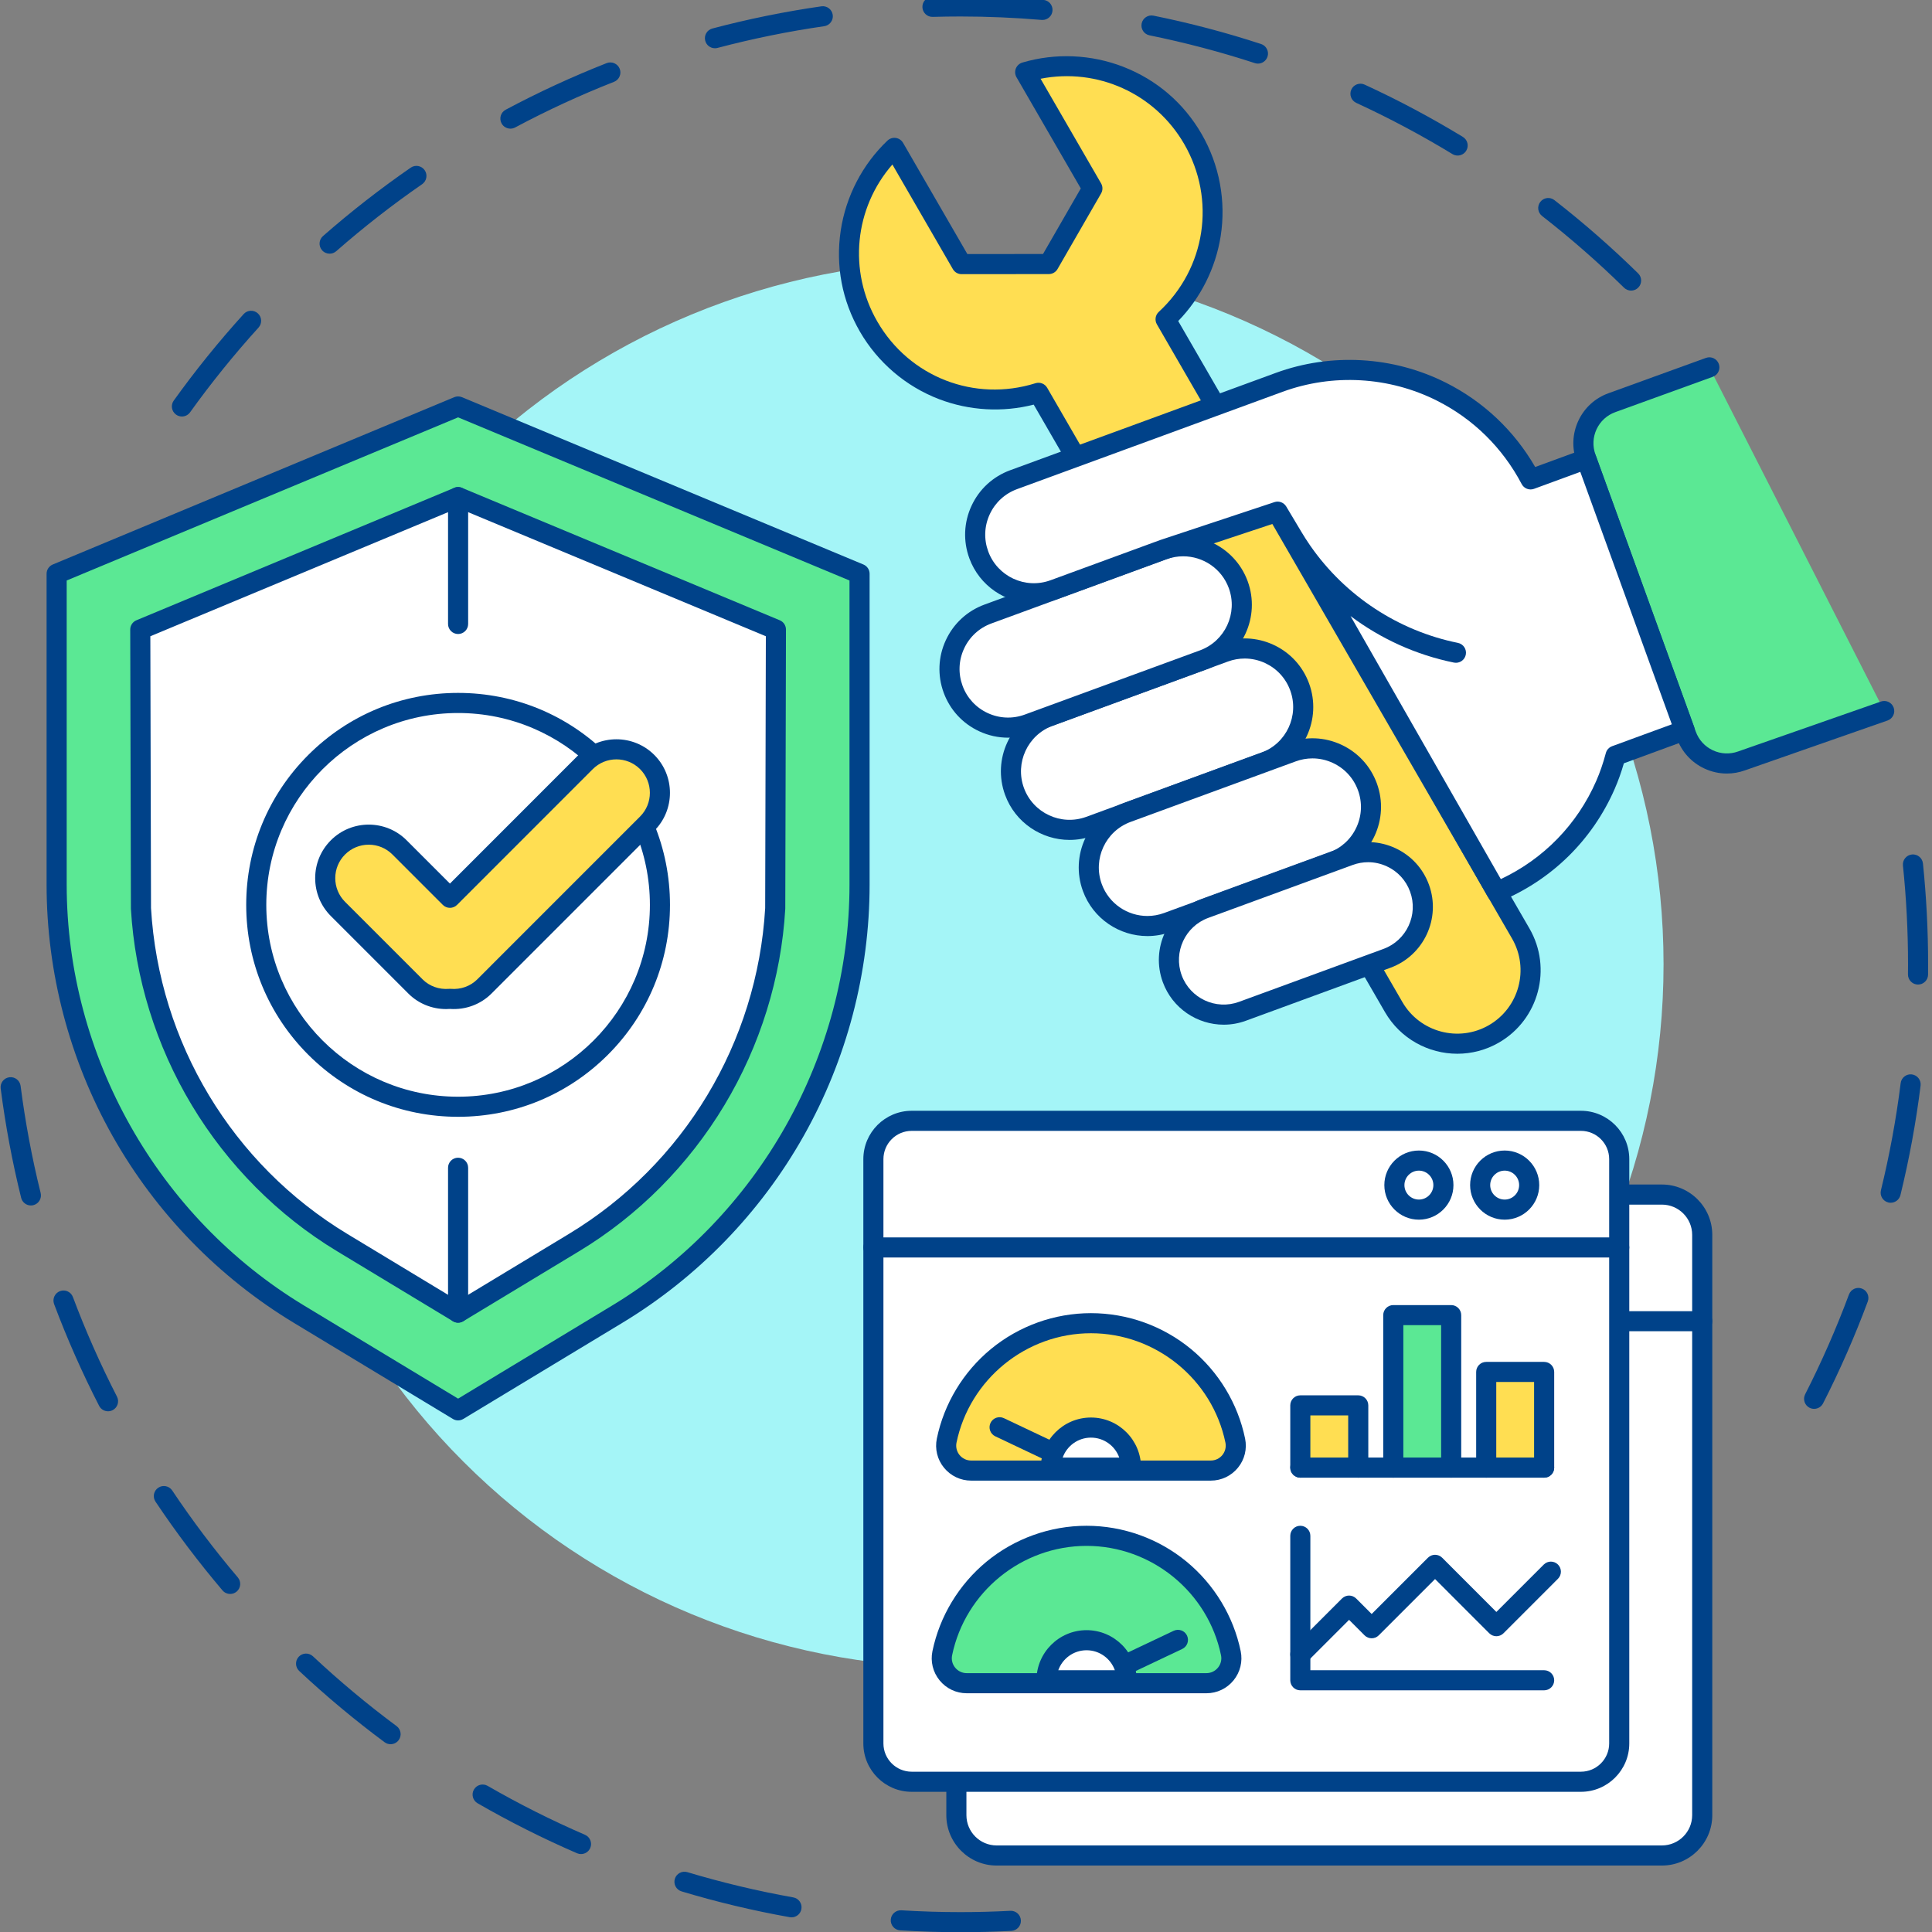 <svg xmlns="http://www.w3.org/2000/svg" xmlns:xlink="http://www.w3.org/1999/xlink" width="500" zoomAndPan="magnify" viewBox="0 0 375 375" height="500" preserveAspectRatio="xMidYMid meet" version="1.0"><rect x="0" y="0" width="375" height="375" fill="#808080" stroke="none"/><defs><clipPath id="889b0c2e9e"><path d="M 350 165 L 374.25 165 L 374.25 274 L 350 274 Z M 350 165 " clip-rule="nonzero"/></clipPath></defs><path fill="#004289" d="M 35.305 80.844 C 34.914 80.844 34.516 80.723 34.172 80.477 C 33.297 79.848 33.094 78.629 33.723 77.754 C 37.902 71.93 42.469 66.277 47.293 60.961 C 48.02 60.16 49.25 60.102 50.047 60.824 C 50.848 61.551 50.906 62.781 50.184 63.582 C 45.457 68.789 40.988 74.324 36.891 80.031 C 36.512 80.562 35.914 80.844 35.305 80.844 Z M 316.594 56.406 C 316.102 56.406 315.609 56.219 315.23 55.848 C 310.211 50.922 304.859 46.238 299.316 41.922 C 298.465 41.258 298.312 40.035 298.977 39.184 C 299.637 38.332 300.863 38.18 301.711 38.844 C 307.371 43.25 312.84 48.035 317.961 53.062 C 318.73 53.816 318.742 55.051 317.988 55.82 C 317.605 56.211 317.102 56.406 316.594 56.406 Z M 63.977 49.238 C 63.438 49.238 62.895 49.016 62.512 48.574 C 61.801 47.766 61.883 46.531 62.691 45.82 C 68.09 41.09 73.82 36.621 79.719 32.543 C 80.602 31.93 81.816 32.152 82.43 33.035 C 83.043 33.922 82.82 35.137 81.938 35.75 C 76.16 39.746 70.551 44.121 65.262 48.758 C 64.895 49.082 64.434 49.238 63.977 49.238 Z M 282.926 30.191 C 282.582 30.191 282.23 30.098 281.914 29.906 C 275.906 26.25 269.629 22.906 263.25 19.969 C 262.27 19.516 261.844 18.359 262.293 17.379 C 262.742 16.402 263.902 15.973 264.879 16.426 C 271.395 19.422 277.809 22.84 283.941 26.574 C 284.863 27.133 285.152 28.332 284.594 29.254 C 284.227 29.855 283.586 30.191 282.926 30.191 Z M 99.07 24.969 C 98.375 24.969 97.699 24.598 97.348 23.938 C 96.84 22.988 97.199 21.805 98.152 21.297 C 104.488 17.918 111.082 14.875 117.754 12.25 C 118.758 11.859 119.891 12.352 120.285 13.355 C 120.676 14.355 120.184 15.488 119.18 15.883 C 112.648 18.449 106.191 21.43 99.988 24.742 C 99.695 24.898 99.379 24.969 99.07 24.969 Z M 244.168 12.348 C 243.969 12.348 243.766 12.316 243.562 12.25 C 236.887 10.07 230.008 8.258 223.117 6.859 C 222.062 6.648 221.379 5.617 221.594 4.562 C 221.805 3.508 222.836 2.824 223.891 3.039 C 230.926 4.461 237.953 6.312 244.773 8.543 C 245.797 8.875 246.355 9.977 246.023 11 C 245.754 11.824 244.988 12.348 244.168 12.348 Z M 138.77 9.367 C 137.906 9.367 137.117 8.789 136.887 7.914 C 136.609 6.875 137.23 5.805 138.273 5.531 C 145.199 3.699 152.316 2.25 159.422 1.227 C 160.488 1.07 161.477 1.812 161.633 2.879 C 161.785 3.945 161.047 4.934 159.98 5.086 C 153.02 6.09 146.051 7.508 139.27 9.301 C 139.102 9.348 138.934 9.367 138.77 9.367 Z M 202.348 3.871 C 202.293 3.871 202.238 3.871 202.18 3.867 C 196.977 3.426 191.676 3.199 186.426 3.199 C 184.637 3.199 182.824 3.227 181.043 3.277 C 179.969 3.312 179.07 2.461 179.039 1.383 C 179.008 0.305 179.855 -0.59 180.934 -0.621 C 182.75 -0.676 184.598 -0.699 186.426 -0.703 C 191.785 -0.703 197.195 -0.473 202.512 -0.023 C 203.586 0.07 204.379 1.012 204.289 2.086 C 204.203 3.105 203.352 3.871 202.348 3.871 Z M 202.348 3.871 " fill-opacity="1" fill-rule="nonzero"/><path fill="#004289" d="M 186.426 375.039 C 182.531 375.039 178.594 374.918 174.723 374.68 C 173.648 374.613 172.832 373.691 172.898 372.613 C 172.961 371.539 173.887 370.723 174.961 370.789 C 178.754 371.02 182.609 371.141 186.426 371.141 C 189.645 371.141 192.902 371.055 196.105 370.887 C 197.18 370.832 198.098 371.66 198.152 372.734 C 198.211 373.812 197.383 374.727 196.309 374.785 C 193.039 374.953 189.711 375.039 186.426 375.039 Z M 153.633 372.156 C 153.52 372.156 153.406 372.145 153.289 372.125 C 146.223 370.867 139.156 369.184 132.293 367.117 C 131.262 366.809 130.676 365.723 130.984 364.688 C 131.297 363.656 132.383 363.074 133.414 363.383 C 140.137 365.402 147.055 367.051 153.973 368.285 C 155.035 368.473 155.742 369.484 155.551 370.547 C 155.383 371.492 154.562 372.156 153.633 372.156 Z M 112.773 359.875 C 112.516 359.875 112.254 359.824 112 359.715 C 105.418 356.867 98.926 353.605 92.703 350.016 C 91.77 349.477 91.449 348.285 91.988 347.352 C 92.527 346.418 93.719 346.098 94.652 346.637 C 100.746 350.152 107.102 353.348 113.547 356.133 C 114.535 356.559 114.992 357.707 114.566 358.695 C 114.246 359.434 113.527 359.875 112.773 359.875 Z M 75.812 338.551 C 75.406 338.551 75 338.426 74.652 338.168 C 68.891 333.895 63.312 329.238 58.074 324.332 C 57.289 323.598 57.25 322.363 57.984 321.574 C 58.719 320.789 59.953 320.75 60.742 321.484 C 65.871 326.289 71.332 330.848 76.977 335.035 C 77.84 335.676 78.02 336.898 77.379 337.762 C 76.996 338.277 76.406 338.551 75.812 338.551 Z M 44.676 309.387 C 44.121 309.387 43.574 309.152 43.188 308.699 C 38.543 303.227 34.168 297.43 30.184 291.473 C 29.582 290.574 29.824 289.363 30.719 288.766 C 31.613 288.168 32.824 288.406 33.426 289.301 C 37.324 295.137 41.609 300.816 46.16 306.176 C 46.855 306.996 46.758 308.227 45.938 308.922 C 45.57 309.234 45.121 309.387 44.676 309.387 Z M 20.973 273.93 C 20.266 273.93 19.582 273.543 19.238 272.871 C 15.957 266.48 13.02 259.836 10.5 253.121 C 10.125 252.113 10.633 250.988 11.641 250.609 C 12.652 250.23 13.773 250.742 14.152 251.754 C 16.617 258.328 19.496 264.832 22.707 271.086 C 23.199 272.047 22.82 273.223 21.863 273.715 C 21.578 273.859 21.273 273.93 20.973 273.93 Z M 5.996 233.98 C 5.121 233.98 4.324 233.387 4.105 232.496 C 2.383 225.543 1.047 218.402 0.133 211.273 C -0.004 210.207 0.75 209.23 1.82 209.094 C 2.887 208.957 3.863 209.711 4 210.777 C 4.895 217.758 6.203 224.75 7.891 231.559 C 8.148 232.605 7.512 233.664 6.465 233.922 C 6.309 233.961 6.152 233.98 5.996 233.98 Z M 5.996 233.98 " fill-opacity="1" fill-rule="nonzero"/><g clip-path="url(#889b0c2e9e)"><path fill="#004289" d="M 352.117 273.457 C 351.82 273.457 351.516 273.391 351.23 273.246 C 350.273 272.754 349.891 271.582 350.383 270.621 C 353.574 264.355 356.434 257.84 358.883 251.258 C 359.258 250.246 360.379 249.73 361.387 250.109 C 362.398 250.484 362.91 251.605 362.535 252.617 C 360.039 259.34 357.117 265.992 353.855 272.395 C 353.512 273.07 352.828 273.457 352.117 273.457 Z M 366.98 233.453 C 366.828 233.453 366.672 233.434 366.516 233.398 C 365.473 233.141 364.832 232.086 365.086 231.039 C 366.754 224.219 368.043 217.223 368.918 210.238 C 369.051 209.168 370.023 208.41 371.094 208.543 C 372.16 208.68 372.918 209.652 372.785 210.723 C 371.895 217.855 370.578 225.004 368.875 231.965 C 368.656 232.855 367.859 233.453 366.98 233.453 Z M 372.289 191.102 C 372.281 191.102 372.273 191.102 372.266 191.102 C 371.191 191.09 370.328 190.207 370.336 189.133 C 370.344 188.477 370.348 187.824 370.348 187.168 C 370.348 180.773 370.016 174.32 369.359 167.996 C 369.25 166.926 370.027 165.965 371.102 165.855 C 372.172 165.746 373.129 166.523 373.242 167.594 C 373.91 174.051 374.246 180.637 374.246 187.168 C 374.246 187.836 374.246 188.504 374.238 189.172 C 374.227 190.242 373.355 191.102 372.289 191.102 Z M 372.289 191.102 " fill-opacity="1" fill-rule="nonzero"/></g><path fill="#a4f5f7" d="M 322.895 187.168 C 322.895 189.402 322.84 191.637 322.73 193.867 C 322.621 196.098 322.457 198.324 322.238 200.551 C 322.02 202.773 321.746 204.988 321.418 207.199 C 321.09 209.41 320.711 211.609 320.273 213.801 C 319.836 215.992 319.348 218.172 318.805 220.336 C 318.262 222.504 317.668 224.656 317.02 226.793 C 316.371 228.934 315.672 231.055 314.918 233.156 C 314.164 235.262 313.363 237.344 312.508 239.406 C 311.652 241.473 310.746 243.512 309.793 245.531 C 308.84 247.551 307.836 249.547 306.781 251.516 C 305.727 253.488 304.629 255.43 303.48 257.348 C 302.332 259.262 301.137 261.148 299.895 263.008 C 298.656 264.863 297.371 266.691 296.039 268.484 C 294.707 270.281 293.336 272.039 291.918 273.766 C 290.5 275.496 289.043 277.184 287.543 278.84 C 286.043 280.496 284.504 282.113 282.926 283.691 C 281.344 285.273 279.727 286.812 278.074 288.312 C 276.418 289.812 274.727 291.273 273 292.688 C 271.273 294.105 269.516 295.48 267.719 296.812 C 265.926 298.141 264.102 299.43 262.242 300.668 C 260.387 301.91 258.5 303.105 256.586 304.254 C 254.668 305.402 252.727 306.504 250.758 307.555 C 248.785 308.609 246.793 309.613 244.773 310.57 C 242.754 311.523 240.715 312.43 238.648 313.285 C 236.586 314.137 234.504 314.941 232.398 315.695 C 230.297 316.449 228.176 317.148 226.039 317.797 C 223.902 318.445 221.75 319.039 219.586 319.582 C 217.418 320.125 215.238 320.617 213.047 321.051 C 210.859 321.488 208.656 321.871 206.449 322.195 C 204.238 322.523 202.023 322.797 199.801 323.016 C 197.578 323.234 195.352 323.402 193.121 323.512 C 190.891 323.621 188.656 323.676 186.426 323.676 C 184.191 323.676 181.957 323.621 179.727 323.512 C 177.496 323.402 175.27 323.234 173.047 323.016 C 170.824 322.797 168.609 322.523 166.398 322.195 C 164.191 321.871 161.992 321.488 159.801 321.051 C 157.609 320.617 155.43 320.125 153.266 319.582 C 151.098 319.039 148.945 318.445 146.809 317.797 C 144.672 317.148 142.551 316.449 140.449 315.695 C 138.348 314.941 136.262 314.137 134.199 313.285 C 132.137 312.43 130.094 311.523 128.074 310.57 C 126.055 309.613 124.062 308.609 122.094 307.555 C 120.121 306.504 118.18 305.402 116.266 304.254 C 114.348 303.105 112.461 301.91 110.605 300.668 C 108.746 299.43 106.922 298.141 105.129 296.812 C 103.336 295.48 101.574 294.105 99.848 292.688 C 98.121 291.273 96.43 289.812 94.777 288.312 C 93.121 286.812 91.504 285.273 89.926 283.691 C 88.344 282.113 86.805 280.496 85.305 278.84 C 83.805 277.184 82.348 275.496 80.93 273.766 C 79.516 272.039 78.141 270.281 76.809 268.484 C 75.48 266.691 74.195 264.863 72.953 263.008 C 71.711 261.148 70.516 259.262 69.367 257.348 C 68.223 255.43 67.121 253.488 66.066 251.516 C 65.016 249.547 64.012 247.551 63.055 245.531 C 62.102 243.512 61.195 241.473 60.34 239.406 C 59.488 237.344 58.684 235.262 57.93 233.156 C 57.18 231.055 56.477 228.934 55.828 226.793 C 55.18 224.656 54.586 222.504 54.043 220.336 C 53.5 218.172 53.012 215.992 52.574 213.801 C 52.141 211.609 51.758 209.41 51.43 207.199 C 51.102 204.988 50.828 202.773 50.609 200.551 C 50.391 198.324 50.227 196.098 50.117 193.867 C 50.008 191.637 49.953 189.402 49.953 187.168 C 49.953 184.934 50.008 182.703 50.117 180.473 C 50.227 178.238 50.391 176.012 50.609 173.789 C 50.828 171.566 51.102 169.348 51.43 167.141 C 51.758 164.93 52.141 162.73 52.574 160.539 C 53.012 158.348 53.5 156.168 54.043 154 C 54.586 151.836 55.18 149.68 55.828 147.543 C 56.477 145.406 57.18 143.285 57.93 141.184 C 58.684 139.078 59.488 136.996 60.34 134.93 C 61.195 132.867 62.102 130.824 63.055 128.805 C 64.012 126.785 65.016 124.793 66.066 122.82 C 67.121 120.852 68.223 118.906 69.367 116.992 C 70.516 115.074 71.711 113.188 72.953 111.332 C 74.195 109.473 75.48 107.648 76.809 105.852 C 78.141 104.059 79.516 102.297 80.93 100.57 C 82.348 98.844 83.805 97.152 85.305 95.496 C 86.805 93.844 88.344 92.227 89.926 90.645 C 91.504 89.066 93.121 87.527 94.777 86.027 C 96.43 84.523 98.121 83.066 99.848 81.648 C 101.574 80.23 103.336 78.859 105.129 77.527 C 106.922 76.195 108.746 74.91 110.605 73.668 C 112.461 72.43 114.348 71.234 116.266 70.086 C 118.18 68.938 120.121 67.836 122.094 66.781 C 124.062 65.73 126.055 64.727 128.074 63.77 C 130.094 62.816 132.137 61.91 134.199 61.055 C 136.262 60.199 138.348 59.395 140.449 58.645 C 142.551 57.891 144.672 57.191 146.809 56.543 C 148.945 55.895 151.098 55.297 153.266 54.754 C 155.43 54.211 157.609 53.723 159.801 53.285 C 161.992 52.852 164.191 52.469 166.398 52.141 C 168.609 51.812 170.824 51.539 173.047 51.32 C 175.27 51.102 177.496 50.938 179.727 50.828 C 181.957 50.719 184.191 50.664 186.426 50.664 C 188.656 50.664 190.891 50.719 193.121 50.828 C 195.352 50.938 197.578 51.102 199.801 51.32 C 202.023 51.539 204.238 51.812 206.449 52.141 C 208.656 52.469 210.859 52.852 213.047 53.285 C 215.238 53.723 217.418 54.211 219.586 54.754 C 221.75 55.297 223.902 55.895 226.039 56.543 C 228.176 57.191 230.297 57.891 232.398 58.645 C 234.504 59.395 236.586 60.199 238.648 61.055 C 240.715 61.91 242.754 62.816 244.773 63.77 C 246.793 64.727 248.785 65.73 250.758 66.781 C 252.727 67.836 254.668 68.938 256.586 70.086 C 258.5 71.234 260.387 72.43 262.242 73.668 C 264.102 74.91 265.926 76.195 267.719 77.527 C 269.516 78.859 271.273 80.23 273 81.648 C 274.727 83.066 276.418 84.523 278.074 86.027 C 279.727 87.527 281.344 89.066 282.926 90.645 C 284.504 92.227 286.043 93.844 287.543 95.496 C 289.043 97.152 290.5 98.844 291.918 100.57 C 293.336 102.297 294.707 104.059 296.039 105.852 C 297.371 107.648 298.656 109.473 299.895 111.332 C 301.137 113.188 302.332 115.074 303.48 116.992 C 304.629 118.906 305.727 120.852 306.781 122.82 C 307.836 124.793 308.84 126.785 309.793 128.805 C 310.746 130.824 311.652 132.867 312.508 134.93 C 313.363 136.996 314.164 139.078 314.918 141.184 C 315.672 143.285 316.371 145.406 317.02 147.543 C 317.668 149.68 318.262 151.836 318.805 154 C 319.348 156.168 319.836 158.348 320.273 160.539 C 320.711 162.73 321.09 164.93 321.418 167.141 C 321.746 169.348 322.02 171.566 322.238 173.789 C 322.457 176.012 322.621 178.238 322.73 180.473 C 322.84 182.703 322.895 184.934 322.895 187.168 Z M 322.895 187.168 " fill-opacity="1" fill-rule="nonzero"/><path fill="#ffde52" d="M 265.758 187.25 L 270.508 195.469 C 274.449 202.281 283.164 204.613 289.977 200.672 C 296.789 196.73 299.117 188.012 295.176 181.199 L 290.504 173.117 L 247.867 99.379 L 235.934 78.742 L 226.238 61.973 C 235.766 53.18 238.305 38.676 231.543 26.98 C 224.855 15.418 211.254 10.379 198.988 14.016 L 212.031 36.574 L 203.578 51.25 L 186.641 51.262 L 173.598 28.703 C 164.332 37.527 161.914 51.832 168.602 63.395 C 175.363 75.09 189.199 80.121 201.57 76.246 L 208.77 88.699 Z M 265.758 187.25 " fill-opacity="1" fill-rule="nonzero"/><path fill="#004289" d="M 282.871 204.531 C 277.273 204.531 271.82 201.633 268.82 196.445 L 264.066 188.227 C 263.527 187.293 263.848 186.102 264.781 185.562 C 265.711 185.02 266.906 185.34 267.445 186.273 L 272.199 194.492 C 275.594 200.363 283.129 202.379 289 198.984 C 294.871 195.586 296.883 188.047 293.488 182.176 L 224.551 62.949 C 224.094 62.16 224.246 61.16 224.914 60.539 C 234.043 52.113 236.074 38.715 229.855 27.957 C 224.156 18.105 212.957 13.121 201.977 15.285 L 213.723 35.598 C 214.07 36.199 214.07 36.945 213.723 37.547 L 205.266 52.223 C 204.918 52.828 204.273 53.199 203.578 53.199 L 186.645 53.215 C 186.645 53.215 186.641 53.215 186.641 53.215 C 185.945 53.215 185.301 52.844 184.953 52.238 L 173.211 31.93 C 165.855 40.371 164.59 52.562 170.289 62.418 C 176.508 73.176 189.133 78.098 200.988 74.383 C 201.859 74.109 202.801 74.48 203.258 75.27 L 210.457 87.723 C 210.996 88.656 210.68 89.848 209.746 90.387 C 208.816 90.926 207.621 90.609 207.082 89.676 L 200.641 78.535 C 194.605 80.082 188.145 79.719 182.285 77.48 C 175.836 75.016 170.375 70.359 166.91 64.371 C 163.441 58.367 162.152 51.574 163.188 44.73 C 164.191 38.094 167.41 31.898 172.254 27.293 C 172.688 26.879 173.285 26.688 173.875 26.773 C 174.465 26.859 174.988 27.211 175.285 27.727 L 187.766 49.312 L 202.449 49.301 L 209.781 36.574 L 197.301 14.992 C 197 14.473 196.957 13.848 197.176 13.293 C 197.398 12.738 197.863 12.316 198.434 12.145 C 204.844 10.246 211.816 10.543 218.066 12.98 C 224.516 15.496 229.758 20 233.23 26.004 C 236.695 31.996 238.008 39.051 236.926 45.871 C 235.941 52.066 233.035 57.848 228.688 62.312 L 296.867 180.223 C 301.336 187.957 298.684 197.887 290.953 202.359 C 288.406 203.832 285.621 204.531 282.871 204.531 Z M 282.871 204.531 " fill-opacity="1" fill-rule="nonzero"/><path fill="#5be894" d="M 365.727 138.008 L 338.039 147.688 C 333.691 149.262 328.891 147.016 327.312 142.664 L 307.84 88.891 C 306.266 84.539 308.512 79.734 312.863 78.16 L 331.789 71.305 Z M 365.727 138.008 " fill-opacity="1" fill-rule="nonzero"/><path fill="#004289" d="M 335.18 150.145 C 333.688 150.145 332.203 149.816 330.809 149.164 C 328.312 147.996 326.422 145.922 325.48 143.328 L 306.008 89.555 C 305.066 86.961 305.195 84.156 306.363 81.656 C 307.531 79.16 309.605 77.266 312.199 76.328 L 331.125 69.469 C 332.137 69.102 333.254 69.625 333.621 70.641 C 333.988 71.652 333.465 72.77 332.453 73.137 L 313.527 79.996 C 311.914 80.578 310.625 81.758 309.895 83.312 C 309.168 84.867 309.09 86.609 309.676 88.223 L 329.148 142 C 329.73 143.613 330.91 144.902 332.465 145.633 C 334.02 146.359 335.762 146.438 337.375 145.855 C 337.383 145.852 337.391 145.848 337.395 145.848 L 365.082 136.168 C 366.098 135.812 367.211 136.348 367.566 137.367 C 367.922 138.383 367.387 139.496 366.367 139.852 L 338.695 149.527 C 337.551 149.938 336.363 150.145 335.18 150.145 Z M 335.18 150.145 " fill-opacity="1" fill-rule="nonzero"/><path fill="#ffffff" d="M 245.5 147.922 L 211.5 160.383 C 205.605 162.543 199.078 159.516 196.918 153.617 C 194.758 147.723 197.785 141.191 203.68 139.031 L 237.676 126.57 C 243.57 124.406 250.102 127.438 252.262 133.332 C 254.422 139.23 251.395 145.762 245.5 147.922 Z M 245.5 147.922 " fill-opacity="1" fill-rule="nonzero"/><path fill="#004289" d="M 207.605 163.027 C 202.172 163.027 197.059 159.68 195.086 154.289 C 192.559 147.391 196.113 139.727 203.008 137.199 L 237.004 124.738 C 240.344 123.512 243.961 123.664 247.188 125.16 C 250.418 126.656 252.867 129.32 254.09 132.66 C 256.617 139.559 253.062 147.227 246.168 149.754 L 212.172 162.215 C 210.664 162.766 209.121 163.027 207.605 163.027 Z M 241.594 127.82 C 240.5 127.82 239.402 128.012 238.348 128.398 L 204.352 140.859 C 199.473 142.648 196.961 148.07 198.746 152.945 C 200.535 157.824 205.953 160.336 210.832 158.551 L 244.828 146.09 C 249.703 144.301 252.215 138.879 250.43 134.004 C 249.562 131.641 247.832 129.758 245.547 128.699 C 244.289 128.113 242.941 127.82 241.594 127.82 Z M 245.5 147.922 Z M 245.5 147.922 " fill-opacity="1" fill-rule="nonzero"/><path fill="#ffffff" d="M 233.578 128.07 L 199.582 140.531 C 193.688 142.691 187.156 139.664 184.996 133.77 C 182.836 127.871 185.863 121.34 191.758 119.18 L 225.754 106.719 C 231.648 104.559 238.18 107.586 240.34 113.484 C 242.5 119.379 239.473 125.91 233.578 128.07 Z M 233.578 128.07 " fill-opacity="1" fill-rule="nonzero"/><path fill="#004289" d="M 195.664 143.184 C 193.754 143.184 191.852 142.77 190.066 141.941 C 186.84 140.445 184.391 137.781 183.164 134.438 C 181.941 131.098 182.09 127.48 183.586 124.254 C 185.086 121.023 187.746 118.574 191.086 117.348 L 225.086 104.887 C 231.98 102.359 239.645 105.914 242.172 112.812 C 244.699 119.707 241.145 127.375 234.25 129.902 L 200.25 142.363 C 198.758 142.91 197.207 143.184 195.664 143.184 Z M 229.656 107.977 C 228.582 107.977 227.492 108.16 226.426 108.551 L 192.43 121.012 C 190.066 121.879 188.184 123.609 187.125 125.895 C 186.066 128.176 185.961 130.734 186.828 133.098 C 187.691 135.461 189.426 137.344 191.707 138.402 C 193.992 139.461 196.547 139.566 198.91 138.699 L 232.906 126.238 C 237.781 124.453 240.297 119.031 238.508 114.152 C 237.113 110.344 233.496 107.977 229.656 107.977 Z M 233.578 128.07 Z M 233.578 128.07 " fill-opacity="1" fill-rule="nonzero"/><path fill="#ffffff" d="M 258.652 167.305 L 226.609 179.047 C 220.715 181.207 214.188 178.18 212.027 172.285 C 209.867 166.387 212.895 159.855 218.789 157.695 L 250.828 145.953 C 256.723 143.793 263.254 146.82 265.414 152.715 C 267.574 158.613 264.547 165.145 258.652 167.305 Z M 258.652 167.305 " fill-opacity="1" fill-rule="nonzero"/><path fill="#004289" d="M 222.715 181.691 C 217.281 181.691 212.172 178.344 210.195 172.953 C 207.668 166.059 211.223 158.391 218.117 155.863 L 250.156 144.121 C 253.496 142.895 257.113 143.047 260.34 144.543 C 263.57 146.039 266.02 148.703 267.242 152.043 C 269.77 158.941 266.215 166.609 259.32 169.137 L 227.281 180.879 C 225.777 181.43 224.23 181.691 222.715 181.691 Z M 254.746 147.203 C 253.652 147.203 252.555 147.395 251.5 147.785 L 219.461 159.527 C 214.582 161.312 212.07 166.734 213.855 171.613 C 215.254 175.422 218.871 177.793 222.711 177.793 C 223.785 177.793 224.875 177.605 225.941 177.215 L 257.98 165.473 C 260.34 164.605 262.227 162.875 263.281 160.59 C 264.34 158.309 264.445 155.75 263.582 153.387 C 262.715 151.023 260.984 149.141 258.699 148.082 C 257.441 147.496 256.094 147.203 254.746 147.203 Z M 254.746 147.203 " fill-opacity="1" fill-rule="nonzero"/><path fill="#ffffff" d="M 282.598 126.695 C 269.578 124.051 258.004 116.074 250.973 104.316 L 247.98 99.312 L 225.832 106.664 L 204.562 114.457 C 198.668 116.617 192.141 113.59 189.98 107.695 C 187.82 101.797 190.848 95.266 196.742 93.105 L 248.277 74.215 C 258.578 70.441 269.984 71.098 279.785 76.027 C 287.207 79.762 293.227 85.73 297.082 93.051 L 307.902 89.086 L 326.992 141.75 L 313.582 146.668 C 313.066 148.598 312.43 150.496 311.625 152.344 C 307.512 161.762 299.926 169.195 290.488 173.125 L 252.715 107.008 Z M 282.598 126.695 " fill-opacity="1" fill-rule="nonzero"/><path fill="#004289" d="M 290.488 175.074 C 289.809 175.074 289.152 174.715 288.797 174.094 L 251.09 108.098 C 250.465 107.191 249.867 106.266 249.301 105.316 L 247.109 101.656 L 226.477 108.504 L 205.234 116.289 C 203.73 116.844 202.184 117.105 200.668 117.105 C 195.234 117.105 190.121 113.754 188.148 108.367 C 186.926 105.023 187.074 101.406 188.57 98.18 C 190.066 94.949 192.73 92.5 196.07 91.273 L 247.609 72.387 C 258.371 68.441 270.418 69.133 280.66 74.285 C 287.934 77.945 293.895 83.578 297.98 90.645 L 307.23 87.254 C 307.719 87.074 308.254 87.098 308.727 87.316 C 309.195 87.535 309.559 87.934 309.734 88.418 L 328.828 141.086 C 329.195 142.098 328.672 143.215 327.664 143.582 L 315.191 148.156 C 314.68 149.926 314.094 151.562 313.41 153.125 C 309.086 163.031 301.215 170.773 291.238 174.926 C 290.996 175.027 290.742 175.074 290.488 175.074 Z M 262.141 119.578 L 291.309 170.629 C 299.605 166.73 306.148 160.016 309.836 151.562 C 310.562 149.898 311.172 148.133 311.695 146.164 C 311.859 145.551 312.312 145.055 312.91 144.836 L 324.5 140.59 L 306.734 91.59 L 297.754 94.883 C 296.836 95.219 295.812 94.824 295.359 93.961 C 291.648 86.914 285.961 81.316 278.91 77.77 C 269.625 73.098 258.707 72.473 248.949 76.047 L 197.414 94.938 C 195.051 95.805 193.168 97.535 192.109 99.82 C 191.051 102.102 190.945 104.66 191.812 107.023 C 193.598 111.898 199.016 114.414 203.895 112.629 L 225.16 104.832 C 225.18 104.824 225.199 104.816 225.219 104.812 L 247.367 97.461 C 248.234 97.172 249.188 97.527 249.656 98.312 L 252.645 103.312 C 253.148 104.156 253.68 104.98 254.234 105.785 C 254.289 105.855 254.344 105.93 254.391 106.012 C 261.121 115.652 271.379 122.43 282.984 124.785 C 284.039 125 284.723 126.027 284.508 127.086 C 284.293 128.141 283.266 128.82 282.211 128.609 C 274.867 127.117 268.02 123.996 262.141 119.578 Z M 262.141 119.578 " fill-opacity="1" fill-rule="nonzero"/><path fill="#ffffff" d="M 269.203 186.012 L 241.164 196.289 C 235.656 198.309 229.551 195.48 227.535 189.969 C 225.516 184.457 228.344 178.352 233.855 176.332 L 261.891 166.055 C 267.402 164.035 273.504 166.867 275.523 172.379 C 277.543 177.891 274.711 183.992 269.203 186.012 Z M 269.203 186.012 " fill-opacity="1" fill-rule="nonzero"/><path fill="#004289" d="M 237.523 198.891 C 232.395 198.891 227.566 195.727 225.703 190.641 C 223.316 184.125 226.672 176.887 233.184 174.5 L 261.219 164.227 C 264.375 163.07 267.789 163.211 270.836 164.625 C 273.883 166.039 276.199 168.551 277.355 171.707 C 279.738 178.219 276.383 185.457 269.875 187.844 L 241.836 198.121 C 240.414 198.645 238.957 198.891 237.523 198.891 Z M 265.551 167.352 C 264.547 167.352 263.535 167.531 262.562 167.887 L 234.523 178.164 C 230.035 179.809 227.719 184.805 229.363 189.297 C 231.012 193.789 236.004 196.105 240.496 194.457 L 268.531 184.184 C 273.023 182.535 275.34 177.543 273.691 173.051 C 272.895 170.875 271.297 169.137 269.195 168.164 C 268.035 167.625 266.797 167.352 265.551 167.352 Z M 269.203 186.012 Z M 269.203 186.012 " fill-opacity="1" fill-rule="nonzero"/><path fill="#ffffff" d="M 314.293 231.867 L 322.574 231.867 C 326.895 231.867 330.402 235.363 330.402 239.684 L 330.402 352.324 C 330.402 356.645 326.895 360.148 322.574 360.148 L 193.445 360.148 C 189.137 360.148 185.633 356.645 185.633 352.324 L 185.633 345.84 Z M 314.293 231.867 " fill-opacity="1" fill-rule="nonzero"/><path fill="#004289" d="M 322.574 362.102 L 193.445 362.102 C 188.062 362.102 183.68 357.715 183.68 352.324 L 183.68 345.84 C 183.68 344.762 184.555 343.887 185.633 343.887 C 186.707 343.887 187.582 344.762 187.582 345.84 L 187.582 352.324 C 187.582 355.562 190.211 358.199 193.445 358.199 L 322.574 358.199 C 325.816 358.199 328.449 355.562 328.449 352.324 L 328.449 239.684 C 328.449 236.449 325.816 233.816 322.574 233.816 L 314.293 233.816 C 313.215 233.816 312.34 232.945 312.34 231.867 C 312.34 230.789 313.215 229.914 314.293 229.914 L 322.574 229.914 C 327.965 229.914 332.352 234.297 332.352 239.684 L 332.352 352.324 C 332.352 357.715 327.965 362.102 322.574 362.102 Z M 322.574 362.102 " fill-opacity="1" fill-rule="nonzero"/><path fill="#004289" d="M 330.402 258.395 L 314.289 258.395 C 313.215 258.395 312.34 257.523 312.34 256.445 C 312.34 255.367 313.215 254.496 314.289 254.496 L 330.402 254.496 C 331.477 254.496 332.352 255.367 332.352 256.445 C 332.352 257.523 331.477 258.395 330.402 258.395 Z M 330.402 258.395 " fill-opacity="1" fill-rule="nonzero"/><path fill="#ffffff" d="M 306.855 345.836 L 176.957 345.836 C 172.852 345.836 169.523 342.508 169.523 338.402 L 169.523 224.988 C 169.523 220.879 172.852 217.551 176.957 217.551 L 306.855 217.551 C 310.961 217.551 314.293 220.879 314.293 224.988 L 314.293 338.402 C 314.293 342.508 310.961 345.836 306.855 345.836 Z M 306.855 345.836 " fill-opacity="1" fill-rule="nonzero"/><path fill="#004289" d="M 306.855 347.789 L 176.957 347.789 C 171.785 347.789 167.574 343.578 167.574 338.402 L 167.574 224.988 C 167.574 219.812 171.785 215.602 176.957 215.602 L 306.855 215.602 C 312.031 215.602 316.242 219.812 316.242 224.988 L 316.242 338.402 C 316.242 343.578 312.031 347.789 306.855 347.789 Z M 176.957 219.5 C 173.934 219.5 171.473 221.961 171.473 224.988 L 171.473 338.402 C 171.473 341.426 173.934 343.887 176.957 343.887 L 306.855 343.887 C 309.879 343.887 312.34 341.426 312.34 338.402 L 312.34 224.988 C 312.34 221.961 309.879 219.5 306.855 219.5 Z M 176.957 219.5 " fill-opacity="1" fill-rule="nonzero"/><path fill="#ffffff" d="M 296.812 230.027 C 296.812 230.34 296.781 230.648 296.723 230.957 C 296.66 231.262 296.57 231.562 296.453 231.852 C 296.332 232.137 296.184 232.414 296.012 232.672 C 295.84 232.934 295.641 233.172 295.418 233.395 C 295.199 233.613 294.957 233.812 294.699 233.984 C 294.438 234.16 294.164 234.305 293.875 234.426 C 293.586 234.547 293.289 234.637 292.984 234.695 C 292.676 234.758 292.367 234.789 292.055 234.789 C 291.742 234.789 291.434 234.758 291.125 234.695 C 290.82 234.637 290.523 234.547 290.234 234.426 C 289.945 234.305 289.672 234.16 289.41 233.984 C 289.152 233.812 288.91 233.613 288.691 233.395 C 288.469 233.172 288.273 232.934 288.098 232.672 C 287.926 232.414 287.777 232.137 287.66 231.852 C 287.539 231.562 287.449 231.262 287.387 230.957 C 287.328 230.648 287.297 230.34 287.297 230.027 C 287.297 229.715 287.328 229.406 287.387 229.098 C 287.449 228.793 287.539 228.496 287.66 228.207 C 287.777 227.918 287.926 227.645 288.098 227.383 C 288.273 227.125 288.469 226.883 288.691 226.664 C 288.91 226.441 289.152 226.242 289.41 226.07 C 289.672 225.898 289.945 225.75 290.234 225.629 C 290.523 225.512 290.82 225.422 291.125 225.359 C 291.434 225.297 291.742 225.27 292.055 225.27 C 292.367 225.27 292.676 225.297 292.984 225.359 C 293.289 225.422 293.586 225.512 293.875 225.629 C 294.164 225.75 294.438 225.898 294.699 226.07 C 294.957 226.242 295.199 226.441 295.418 226.664 C 295.641 226.883 295.84 227.125 296.012 227.383 C 296.184 227.645 296.332 227.918 296.453 228.207 C 296.57 228.496 296.66 228.793 296.723 229.098 C 296.781 229.406 296.812 229.715 296.812 230.027 Z M 296.812 230.027 " fill-opacity="1" fill-rule="nonzero"/><path fill="#004289" d="M 292.055 236.738 C 288.355 236.738 285.348 233.727 285.348 230.027 C 285.348 226.328 288.355 223.316 292.055 223.316 C 295.754 223.316 298.766 226.328 298.766 230.027 C 298.766 233.727 295.754 236.738 292.055 236.738 Z M 292.055 227.219 C 290.508 227.219 289.246 228.48 289.246 230.027 C 289.246 231.578 290.508 232.836 292.055 232.836 C 293.605 232.836 294.863 231.578 294.863 230.027 C 294.863 228.48 293.605 227.219 292.055 227.219 Z M 292.055 227.219 " fill-opacity="1" fill-rule="nonzero"/><path fill="#ffffff" d="M 280.164 230.027 C 280.164 230.34 280.133 230.648 280.074 230.957 C 280.012 231.262 279.922 231.562 279.805 231.852 C 279.684 232.137 279.535 232.414 279.363 232.672 C 279.191 232.934 278.992 233.172 278.77 233.395 C 278.551 233.613 278.309 233.812 278.051 233.984 C 277.789 234.16 277.516 234.305 277.227 234.426 C 276.938 234.547 276.641 234.637 276.336 234.695 C 276.027 234.758 275.719 234.789 275.406 234.789 C 275.094 234.789 274.785 234.758 274.477 234.695 C 274.172 234.637 273.875 234.547 273.586 234.426 C 273.297 234.305 273.023 234.16 272.762 233.984 C 272.504 233.812 272.262 233.613 272.043 233.395 C 271.82 233.172 271.625 232.934 271.449 232.672 C 271.277 232.414 271.129 232.137 271.012 231.852 C 270.891 231.562 270.801 231.262 270.738 230.957 C 270.68 230.648 270.648 230.34 270.648 230.027 C 270.648 229.715 270.68 229.406 270.738 229.098 C 270.801 228.793 270.891 228.496 271.012 228.207 C 271.129 227.918 271.277 227.645 271.449 227.383 C 271.625 227.125 271.82 226.883 272.043 226.664 C 272.262 226.441 272.504 226.242 272.762 226.07 C 273.023 225.898 273.297 225.75 273.586 225.629 C 273.875 225.512 274.172 225.422 274.477 225.359 C 274.785 225.297 275.094 225.27 275.406 225.27 C 275.719 225.27 276.027 225.297 276.336 225.359 C 276.641 225.422 276.938 225.512 277.227 225.629 C 277.516 225.75 277.789 225.898 278.051 226.07 C 278.309 226.242 278.551 226.441 278.77 226.664 C 278.992 226.883 279.188 227.125 279.363 227.383 C 279.535 227.645 279.684 227.918 279.805 228.207 C 279.922 228.496 280.012 228.793 280.074 229.098 C 280.133 229.406 280.164 229.715 280.164 230.027 Z M 280.164 230.027 " fill-opacity="1" fill-rule="nonzero"/><path fill="#004289" d="M 275.406 236.738 C 271.707 236.738 268.699 233.727 268.699 230.027 C 268.699 226.328 271.707 223.316 275.406 223.316 C 279.105 223.316 282.113 226.328 282.113 230.027 C 282.113 233.727 279.105 236.738 275.406 236.738 Z M 275.406 227.219 C 273.859 227.219 272.598 228.48 272.598 230.027 C 272.598 231.578 273.855 232.836 275.406 232.836 C 276.953 232.836 278.215 231.578 278.215 230.027 C 278.215 228.48 276.953 227.219 275.406 227.219 Z M 275.406 227.219 " fill-opacity="1" fill-rule="nonzero"/><path fill="#004289" d="M 314.293 244.082 L 169.523 244.082 C 168.445 244.082 167.574 243.207 167.574 242.129 C 167.574 241.051 168.445 240.18 169.523 240.18 L 314.293 240.18 C 315.367 240.18 316.242 241.051 316.242 242.129 C 316.242 243.207 315.367 244.082 314.293 244.082 Z M 314.293 244.082 " fill-opacity="1" fill-rule="nonzero"/><path fill="#ffde52" d="M 235.016 285.438 C 238.078 285.438 240.383 282.625 239.762 279.621 C 237.078 266.613 225.559 256.832 211.754 256.832 C 197.953 256.832 186.434 266.613 183.75 279.621 C 183.129 282.625 185.434 285.438 188.496 285.438 Z M 235.016 285.438 " fill-opacity="1" fill-rule="nonzero"/><path fill="#004289" d="M 235.016 287.387 L 188.496 287.387 C 186.445 287.387 184.523 286.473 183.223 284.879 C 181.93 283.293 181.426 281.23 181.84 279.227 C 183.238 272.445 186.969 266.273 192.344 261.844 C 197.793 257.355 204.684 254.883 211.754 254.883 C 218.824 254.883 225.719 257.355 231.168 261.844 C 236.543 266.27 240.273 272.445 241.672 279.227 C 242.086 281.23 241.582 283.293 240.289 284.879 C 238.988 286.473 237.066 287.387 235.016 287.387 Z M 211.754 258.781 C 199.176 258.781 188.199 267.715 185.656 280.016 C 185.484 280.867 185.699 281.742 186.246 282.418 C 186.801 283.098 187.621 283.488 188.496 283.488 L 235.016 283.488 C 235.891 283.488 236.711 283.098 237.266 282.418 C 237.812 281.742 238.027 280.867 237.855 280.016 C 235.312 267.715 224.336 258.781 211.754 258.781 Z M 211.754 258.781 " fill-opacity="1" fill-rule="nonzero"/><path fill="#004289" d="M 204.52 283.957 C 204.242 283.957 203.957 283.895 203.688 283.77 L 193.184 278.789 C 192.211 278.328 191.797 277.168 192.258 276.191 C 192.719 275.219 193.883 274.805 194.855 275.266 L 205.359 280.242 C 206.332 280.703 206.746 281.867 206.285 282.84 C 205.953 283.543 205.25 283.957 204.52 283.957 Z M 204.52 283.957 " fill-opacity="1" fill-rule="nonzero"/><path fill="#ffffff" d="M 203.98 284.867 C 203.98 280.574 207.461 277.09 211.754 277.09 C 216.051 277.09 219.531 280.574 219.531 284.867 Z M 203.98 284.867 " fill-opacity="1" fill-rule="nonzero"/><path fill="#004289" d="M 219.531 286.82 L 203.98 286.82 C 202.902 286.82 202.031 285.945 202.031 284.867 C 202.031 279.504 206.395 275.141 211.754 275.141 C 217.117 275.141 221.48 279.504 221.48 284.867 C 221.48 285.945 220.609 286.82 219.531 286.82 Z M 206.266 282.918 L 217.246 282.918 C 216.441 280.66 214.285 279.043 211.754 279.043 C 209.227 279.043 207.07 280.66 206.266 282.918 Z M 206.266 282.918 " fill-opacity="1" fill-rule="nonzero"/><path fill="#5be894" d="M 187.645 326.711 C 184.582 326.711 182.273 323.895 182.895 320.895 C 185.582 307.883 197.098 298.105 210.902 298.105 C 224.703 298.105 236.223 307.883 238.91 320.895 C 239.527 323.895 237.223 326.711 234.16 326.711 Z M 187.645 326.711 " fill-opacity="1" fill-rule="nonzero"/><path fill="#004289" d="M 234.16 328.66 L 187.645 328.66 C 185.59 328.66 183.668 327.746 182.371 326.152 C 181.078 324.562 180.57 322.504 180.984 320.5 C 182.387 313.719 186.117 307.543 191.488 303.113 C 196.938 298.625 203.832 296.152 210.902 296.152 C 217.973 296.152 224.867 298.625 230.312 303.113 C 235.688 307.543 239.418 313.719 240.82 320.5 C 241.23 322.504 240.727 324.562 239.434 326.152 C 238.137 327.746 236.215 328.66 234.16 328.66 Z M 210.902 300.055 C 198.32 300.055 187.344 308.984 184.805 321.289 C 184.629 322.137 184.844 323.012 185.395 323.688 C 185.949 324.367 186.77 324.758 187.645 324.758 L 234.16 324.758 C 235.035 324.758 235.855 324.367 236.41 323.688 C 236.961 323.012 237.176 322.137 237 321.289 C 234.461 308.984 223.484 300.055 210.902 300.055 Z M 210.902 300.055 " fill-opacity="1" fill-rule="nonzero"/><path fill="#004289" d="M 218.137 325.227 C 217.406 325.227 216.707 324.816 216.371 324.113 C 215.91 323.137 216.328 321.977 217.301 321.516 L 227.801 316.539 C 228.777 316.078 229.938 316.492 230.398 317.465 C 230.859 318.438 230.445 319.602 229.473 320.062 L 218.969 325.039 C 218.699 325.168 218.414 325.227 218.137 325.227 Z M 218.137 325.227 " fill-opacity="1" fill-rule="nonzero"/><path fill="#ffffff" d="M 218.676 326.141 C 218.676 321.844 215.195 318.363 210.902 318.363 C 206.609 318.363 203.125 321.844 203.125 326.141 Z M 218.676 326.141 " fill-opacity="1" fill-rule="nonzero"/><path fill="#004289" d="M 218.676 328.09 L 203.125 328.09 C 202.051 328.09 201.176 327.219 201.176 326.141 C 201.176 320.777 205.539 316.414 210.902 316.414 C 216.266 316.414 220.629 320.777 220.629 326.141 C 220.629 327.219 219.754 328.09 218.676 328.09 Z M 205.414 324.191 L 216.391 324.191 C 215.586 321.934 213.43 320.312 210.902 320.312 C 208.375 320.312 206.215 321.934 205.414 324.191 Z M 205.414 324.191 " fill-opacity="1" fill-rule="nonzero"/><path fill="#ffde52" d="M 252.391 272.785 L 263.637 272.785 L 263.637 284.863 L 252.391 284.863 Z M 252.391 272.785 " fill-opacity="1" fill-rule="nonzero"/><path fill="#004289" d="M 263.637 286.816 C 262.559 286.816 261.684 285.941 261.684 284.863 L 261.684 274.734 L 254.34 274.734 L 254.34 284.863 C 254.34 285.941 253.469 286.816 252.391 286.816 C 251.312 286.816 250.441 285.941 250.441 284.863 L 250.441 272.785 C 250.441 271.707 251.312 270.832 252.391 270.832 L 263.637 270.832 C 264.711 270.832 265.586 271.707 265.586 272.785 L 265.586 284.863 C 265.586 285.941 264.711 286.816 263.637 286.816 Z M 263.637 286.816 " fill-opacity="1" fill-rule="nonzero"/><path fill="#5be894" d="M 270.438 255.266 L 281.672 255.266 L 281.672 284.863 L 270.438 284.863 Z M 270.438 255.266 " fill-opacity="1" fill-rule="nonzero"/><path fill="#004289" d="M 281.672 286.816 C 280.594 286.816 279.723 285.941 279.723 284.863 L 279.723 257.215 L 272.387 257.215 L 272.387 284.863 C 272.387 285.941 271.512 286.816 270.438 286.816 C 269.359 286.816 268.484 285.941 268.484 284.863 L 268.484 255.266 C 268.484 254.188 269.359 253.316 270.438 253.316 L 281.672 253.316 C 282.746 253.316 283.621 254.188 283.621 255.266 L 283.621 284.863 C 283.621 285.941 282.746 286.816 281.672 286.816 Z M 281.672 286.816 " fill-opacity="1" fill-rule="nonzero"/><path fill="#ffde52" d="M 288.473 266.293 L 299.715 266.293 L 299.715 284.863 L 288.473 284.863 Z M 288.473 266.293 " fill-opacity="1" fill-rule="nonzero"/><path fill="#004289" d="M 299.715 286.816 C 298.641 286.816 297.766 285.941 297.766 284.863 L 297.766 268.242 L 290.422 268.242 L 290.422 284.863 C 290.422 285.941 289.547 286.816 288.473 286.816 C 287.395 286.816 286.523 285.941 286.523 284.863 L 286.523 266.293 C 286.523 265.215 287.395 264.344 288.473 264.344 L 299.715 264.344 C 300.793 264.344 301.668 265.215 301.668 266.293 L 301.668 284.863 C 301.668 285.941 300.793 286.816 299.715 286.816 Z M 299.715 286.816 " fill-opacity="1" fill-rule="nonzero"/><path fill="#004289" d="M 299.715 286.816 L 252.391 286.816 C 251.312 286.816 250.441 285.941 250.441 284.863 C 250.441 283.789 251.312 282.914 252.391 282.914 L 299.715 282.914 C 300.793 282.914 301.668 283.789 301.668 284.863 C 301.668 285.941 300.793 286.816 299.715 286.816 Z M 299.715 286.816 " fill-opacity="1" fill-rule="nonzero"/><path fill="#004289" d="M 299.715 328.09 L 252.391 328.09 C 251.312 328.09 250.441 327.219 250.441 326.141 L 250.441 298.105 C 250.441 297.027 251.312 296.152 252.391 296.152 C 253.469 296.152 254.34 297.027 254.34 298.105 L 254.34 324.191 L 299.715 324.191 C 300.793 324.191 301.668 325.062 301.668 326.141 C 301.668 327.219 300.793 328.09 299.715 328.09 Z M 299.715 328.09 " fill-opacity="1" fill-rule="nonzero"/><path fill="#004289" d="M 252.391 323.066 C 251.891 323.066 251.391 322.875 251.012 322.496 C 250.25 321.734 250.25 320.5 251.012 319.738 L 260.477 310.27 C 261.238 309.508 262.473 309.508 263.234 310.27 L 266.238 313.277 L 277.164 302.352 C 277.926 301.594 279.16 301.594 279.922 302.352 L 290.445 312.879 L 299.645 303.68 C 300.402 302.918 301.641 302.918 302.402 303.68 C 303.16 304.441 303.16 305.676 302.402 306.438 L 291.824 317.02 C 291.062 317.781 289.828 317.781 289.066 317.02 L 278.543 306.492 L 267.617 317.418 C 266.859 318.18 265.621 318.18 264.859 317.418 L 261.855 314.41 L 253.77 322.496 C 253.387 322.875 252.891 323.066 252.391 323.066 Z M 252.391 323.066 " fill-opacity="1" fill-rule="nonzero"/><path fill="#5be894" d="M 119.805 255.082 L 88.914 273.75 L 58.027 255.082 C 28.836 237.441 10.992 205.809 10.992 171.695 L 10.992 111.371 L 88.914 78.895 L 166.84 111.371 L 166.84 171.695 C 166.84 205.809 148.996 237.441 119.805 255.082 Z M 119.805 255.082 " fill-opacity="1" fill-rule="nonzero"/><path fill="#004289" d="M 88.914 275.699 C 88.566 275.699 88.219 275.605 87.906 275.418 L 57.02 256.754 C 42.41 247.922 30.254 235.395 21.863 220.523 C 13.477 205.652 9.043 188.77 9.043 171.695 L 9.043 111.371 C 9.043 110.582 9.516 109.875 10.242 109.57 L 88.164 77.094 C 88.645 76.895 89.188 76.895 89.664 77.094 L 167.59 109.57 C 168.316 109.875 168.789 110.582 168.789 111.371 L 168.789 171.695 C 168.789 188.77 164.355 205.652 155.969 220.523 C 147.578 235.395 135.422 247.922 120.812 256.754 L 119.805 255.082 L 120.812 256.754 L 89.926 275.418 C 89.613 275.605 89.266 275.699 88.914 275.699 Z M 12.945 112.672 L 12.945 171.695 C 12.945 204.918 30.605 236.234 59.035 253.414 L 88.918 271.473 L 118.797 253.414 C 147.227 236.234 164.887 204.918 164.887 171.695 L 164.887 112.672 L 88.918 81.008 Z M 12.945 112.672 " fill-opacity="1" fill-rule="nonzero"/><path fill="#ffffff" d="M 150.469 176.324 C 148.93 202.828 134.262 227.375 111.41 241.184 L 88.914 254.777 L 66.422 241.184 C 43.57 227.375 28.902 202.832 27.363 176.324 L 27.227 122.195 L 88.914 96.488 L 150.605 122.195 Z M 150.469 176.324 " fill-opacity="1" fill-rule="nonzero"/><path fill="#004289" d="M 88.914 256.73 C 88.566 256.73 88.219 256.637 87.906 256.449 L 65.414 242.855 C 53.953 235.93 44.207 226.129 37.23 214.52 C 30.273 202.949 26.191 189.781 25.414 176.438 C 25.414 176.398 25.41 176.363 25.41 176.328 L 25.277 122.199 C 25.277 121.41 25.75 120.699 26.477 120.395 L 88.168 94.688 C 88.645 94.484 89.188 94.484 89.664 94.688 L 151.355 120.395 C 152.082 120.699 152.555 121.41 152.555 122.199 L 152.422 176.328 C 152.422 176.363 152.418 176.398 152.418 176.438 C 151.641 189.781 147.559 202.949 140.602 214.52 C 133.625 226.129 123.879 235.93 112.418 242.855 L 89.926 256.449 C 89.613 256.637 89.266 256.73 88.914 256.73 Z M 29.312 176.262 C 30.844 202.375 45.094 226.016 67.43 239.516 L 88.914 252.5 L 110.402 239.516 C 132.738 226.016 146.988 202.375 148.52 176.262 L 148.652 123.496 L 88.914 98.598 L 29.18 123.496 Z M 150.469 176.324 L 150.473 176.324 Z M 150.469 176.324 " fill-opacity="1" fill-rule="nonzero"/><path fill="#004289" d="M 88.914 123.062 C 87.84 123.062 86.965 122.191 86.965 121.113 L 86.965 96.488 C 86.965 95.41 87.84 94.535 88.914 94.535 C 89.992 94.535 90.867 95.41 90.867 96.488 L 90.867 121.113 C 90.867 122.191 89.992 123.062 88.914 123.062 Z M 88.914 123.062 " fill-opacity="1" fill-rule="nonzero"/><path fill="#004289" d="M 88.914 256.73 C 87.84 256.73 86.965 255.855 86.965 254.777 L 86.965 226.66 C 86.965 225.582 87.84 224.711 88.914 224.711 C 89.992 224.711 90.867 225.582 90.867 226.66 L 90.867 254.777 C 90.867 255.855 89.992 256.73 88.914 256.73 Z M 88.914 256.73 " fill-opacity="1" fill-rule="nonzero"/><path fill="#ffffff" d="M 128.094 175.633 C 128.094 176.914 128.031 178.195 127.906 179.473 C 127.781 180.75 127.594 182.02 127.34 183.277 C 127.09 184.535 126.781 185.781 126.406 187.008 C 126.035 188.234 125.602 189.441 125.113 190.629 C 124.621 191.816 124.074 192.973 123.469 194.105 C 122.863 195.238 122.203 196.336 121.492 197.402 C 120.777 198.473 120.016 199.5 119.203 200.492 C 118.387 201.484 117.527 202.434 116.621 203.344 C 115.711 204.25 114.762 205.109 113.77 205.926 C 112.777 206.738 111.75 207.504 110.684 208.215 C 109.617 208.93 108.516 209.59 107.383 210.191 C 106.254 210.797 105.094 211.348 103.91 211.836 C 102.723 212.328 101.516 212.762 100.289 213.133 C 99.062 213.504 97.816 213.816 96.559 214.066 C 95.301 214.316 94.031 214.508 92.758 214.633 C 91.48 214.758 90.199 214.82 88.914 214.82 C 87.633 214.82 86.352 214.758 85.074 214.633 C 83.797 214.508 82.531 214.316 81.273 214.066 C 80.016 213.816 78.77 213.504 77.543 213.133 C 76.316 212.762 75.109 212.328 73.922 211.836 C 72.738 211.348 71.578 210.797 70.449 210.191 C 69.316 209.59 68.215 208.93 67.148 208.215 C 66.082 207.504 65.055 206.738 64.062 205.926 C 63.07 205.109 62.121 204.25 61.211 203.344 C 60.305 202.434 59.445 201.484 58.629 200.492 C 57.816 199.5 57.055 198.473 56.34 197.402 C 55.629 196.336 54.969 195.238 54.363 194.105 C 53.758 192.973 53.211 191.816 52.719 190.629 C 52.23 189.441 51.797 188.238 51.426 187.008 C 51.051 185.781 50.742 184.535 50.488 183.277 C 50.238 182.02 50.051 180.75 49.926 179.473 C 49.801 178.195 49.738 176.914 49.738 175.633 C 49.738 174.348 49.801 173.07 49.926 171.793 C 50.051 170.516 50.238 169.246 50.488 167.988 C 50.742 166.727 51.051 165.484 51.426 164.258 C 51.797 163.027 52.23 161.82 52.719 160.637 C 53.211 159.449 53.758 158.293 54.363 157.16 C 54.969 156.027 55.629 154.926 56.34 153.859 C 57.055 152.793 57.816 151.766 58.629 150.773 C 59.445 149.781 60.305 148.828 61.211 147.922 C 62.121 147.016 63.07 146.152 64.062 145.34 C 65.055 144.523 66.082 143.762 67.148 143.047 C 68.215 142.336 69.316 141.676 70.449 141.07 C 71.578 140.465 72.738 139.918 73.922 139.426 C 75.109 138.938 76.316 138.504 77.543 138.133 C 78.77 137.758 80.016 137.449 81.273 137.195 C 82.531 136.945 83.797 136.758 85.074 136.633 C 86.352 136.508 87.633 136.445 88.914 136.445 C 90.199 136.445 91.48 136.508 92.758 136.633 C 94.031 136.758 95.301 136.945 96.559 137.195 C 97.816 137.449 99.062 137.758 100.289 138.133 C 101.516 138.504 102.723 138.938 103.91 139.426 C 105.094 139.918 106.254 140.465 107.383 141.07 C 108.516 141.676 109.617 142.336 110.684 143.047 C 111.75 143.762 112.777 144.523 113.77 145.34 C 114.762 146.152 115.711 147.016 116.621 147.922 C 117.527 148.828 118.387 149.781 119.203 150.773 C 120.016 151.766 120.777 152.793 121.492 153.859 C 122.203 154.926 122.863 156.027 123.469 157.16 C 124.074 158.293 124.621 159.449 125.113 160.637 C 125.602 161.82 126.035 163.027 126.406 164.258 C 126.781 165.484 127.09 166.727 127.34 167.988 C 127.594 169.246 127.781 170.516 127.906 171.793 C 128.031 173.07 128.094 174.348 128.094 175.633 Z M 128.094 175.633 " fill-opacity="1" fill-rule="nonzero"/><path fill="#004289" d="M 88.914 216.77 C 77.93 216.77 67.602 212.492 59.832 204.723 C 52.066 196.953 47.789 186.621 47.789 175.633 C 47.789 164.645 52.066 154.312 59.832 146.543 C 67.602 138.773 77.93 134.492 88.914 134.492 C 99.902 134.492 110.23 138.773 118 146.543 C 125.766 154.312 130.043 164.645 130.043 175.633 C 130.043 186.621 125.766 196.953 118 204.723 C 110.23 212.492 99.902 216.77 88.914 216.77 Z M 88.914 138.395 C 68.387 138.395 51.688 155.098 51.688 175.633 C 51.688 196.164 68.387 212.871 88.914 212.871 C 109.445 212.871 126.145 196.164 126.145 175.633 C 126.145 155.098 109.445 138.395 88.914 138.395 Z M 88.914 138.395 " fill-opacity="1" fill-rule="nonzero"/><path fill="#ffde52" d="M 125.621 147.914 C 122.32 144.613 116.973 144.613 113.672 147.914 L 87.332 174.262 L 77.547 164.477 C 74.246 161.176 68.898 161.176 65.598 164.477 C 62.301 167.773 62.301 173.125 65.598 176.426 L 80.641 191.469 C 82.473 193.305 84.938 194.082 87.332 193.875 C 89.727 194.082 92.188 193.305 94.02 191.469 L 125.621 159.863 C 128.918 156.562 128.918 151.215 125.621 147.914 Z M 125.621 147.914 " fill-opacity="1" fill-rule="nonzero"/><path fill="#004289" d="M 86.586 195.859 C 83.828 195.859 81.199 194.789 79.262 192.848 L 64.219 177.805 C 62.258 175.84 61.176 173.227 61.176 170.449 C 61.176 167.672 62.258 165.062 64.219 163.098 C 68.273 159.043 74.871 159.043 78.926 163.098 L 87.332 171.504 L 112.293 146.535 C 116.348 142.48 122.945 142.48 127 146.535 C 131.051 150.59 131.051 157.188 127 161.242 L 95.398 192.848 C 93.285 194.961 90.355 196.043 87.332 195.832 C 87.082 195.852 86.832 195.859 86.586 195.859 Z M 71.574 163.953 C 69.836 163.953 68.207 164.629 66.977 165.855 C 65.75 167.082 65.074 168.715 65.074 170.449 C 65.074 172.188 65.75 173.82 66.977 175.047 L 82.02 190.09 C 83.355 191.426 85.23 192.098 87.164 191.934 C 87.273 191.922 87.387 191.922 87.496 191.934 C 89.43 192.098 91.305 191.426 92.641 190.09 L 124.242 158.484 C 126.773 155.949 126.773 151.828 124.242 149.293 C 121.707 146.758 117.586 146.758 115.051 149.293 L 88.711 175.641 C 87.949 176.402 86.715 176.402 85.953 175.641 L 76.168 165.855 C 74.938 164.629 73.309 163.953 71.574 163.953 Z M 71.574 163.953 " fill-opacity="1" fill-rule="nonzero"/></svg>